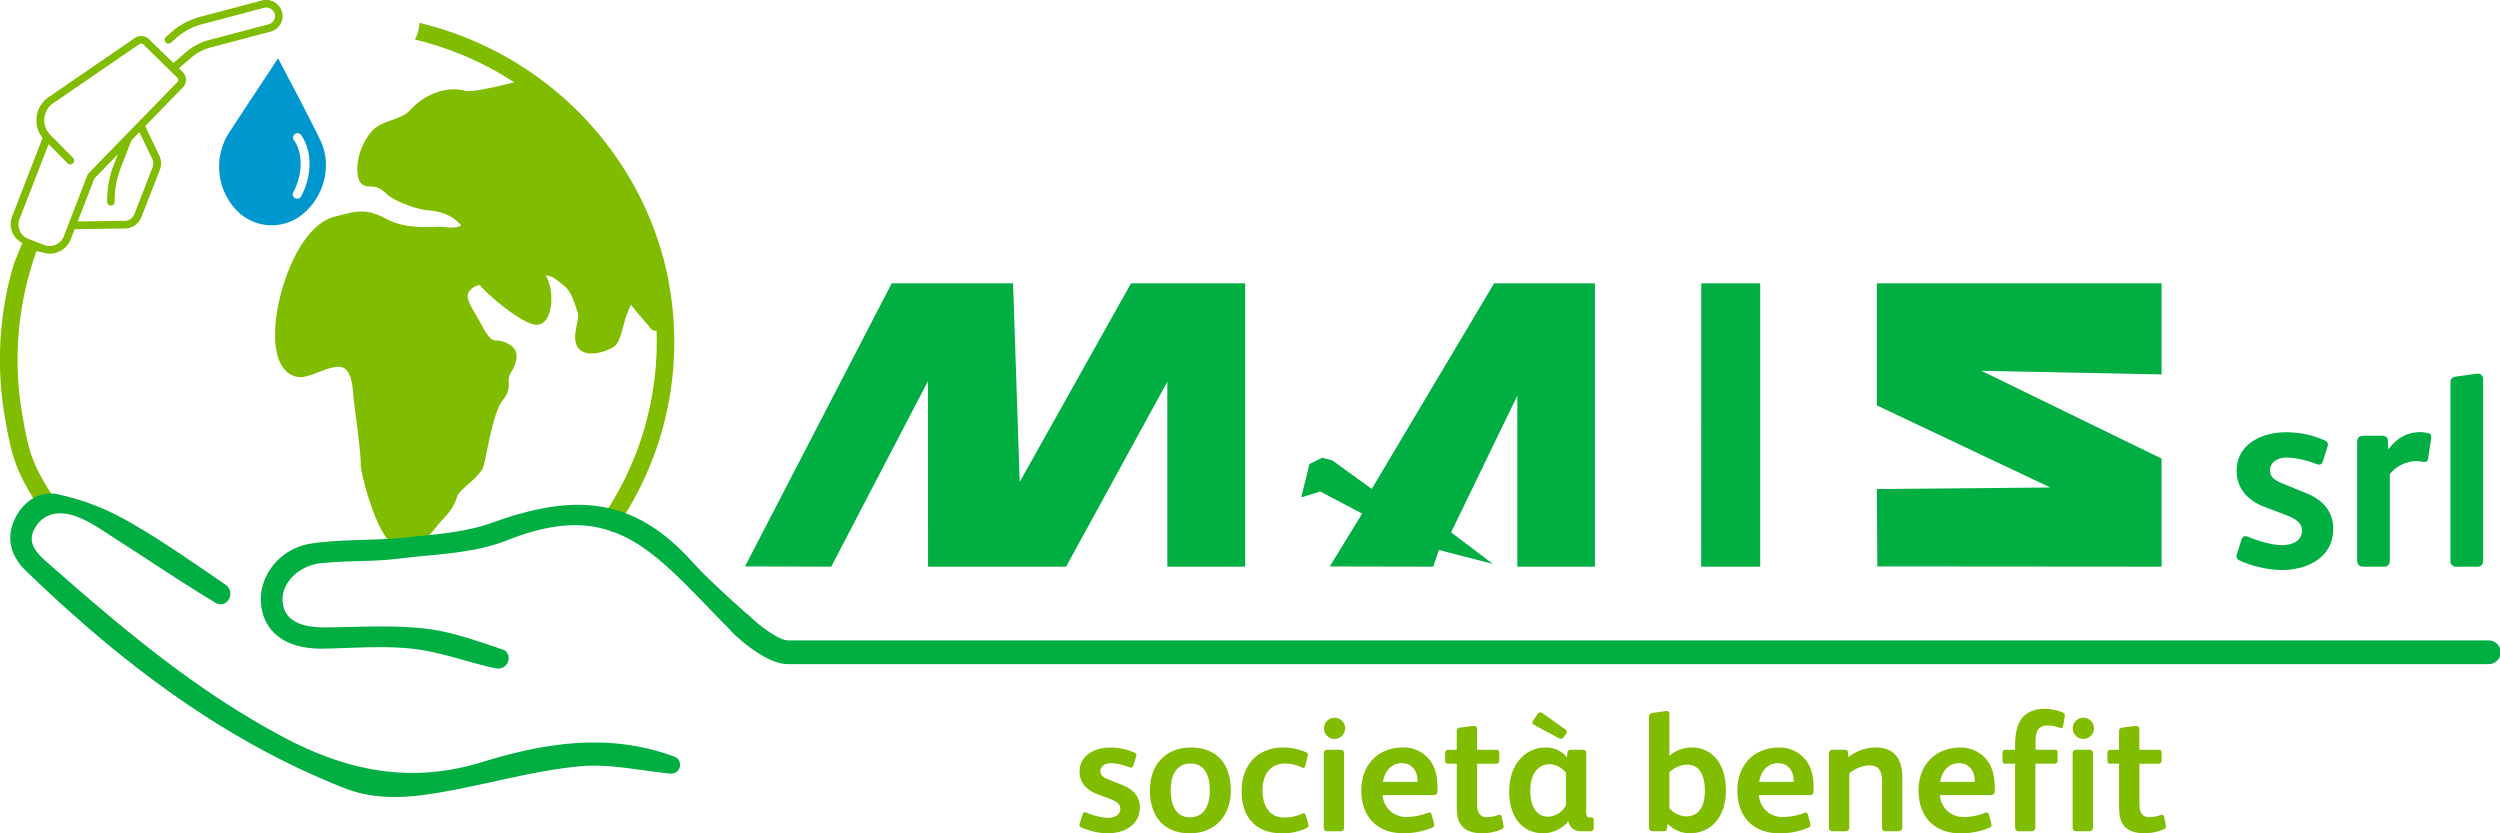 <svg id="Livello_1" data-name="Livello 1" xmlns="http://www.w3.org/2000/svg" viewBox="0 0 877.07 292.36"><defs><style>.cls-1{fill:#00ae42;}.cls-2{fill:#80bc00;}.cls-3{fill:#0097ce;}</style></defs><path class="cls-1" d="M874.29,251.73a37.66,37.66,0,0,1-14.59-3.32,1.63,1.63,0,0,1-1.14-1.51,3,3,0,0,1,.19-.86l1.52-4.83c.28-1,.76-1.33,1.32-1.33a2.45,2.45,0,0,1,1,.19c4.17,1.71,8.62,2.94,11.94,2.94,4.17,0,7-1.89,7-5,0-2.65-1.8-4.08-5.69-5.59l-7.48-2.84c-5.41-2-9.76-6.16-9.76-12.61,0-9.28,8.71-13.55,17.15-13.55a33.17,33.17,0,0,1,13.74,2.84c.76.38,1.13.76,1.13,1.33a4.33,4.33,0,0,1-.18,1l-1.62,5.11a1.31,1.31,0,0,1-1.32,1.05,3.56,3.56,0,0,1-.95-.19,31.26,31.26,0,0,0-10.23-2.28c-4,0-6,2.18-6,4.36s1,3.41,4.64,4.84l8.53,3.5c5,2.09,9,6,9,12.13C892.58,247,884,251.73,874.29,251.73Z" transform="translate(-73.93 -51.76)"/><path class="cls-1" d="M926.79,205.86l-1,6.73a1.21,1.21,0,0,1-1.33,1.23H924a11.1,11.1,0,0,0-2.56-.28,12.31,12.31,0,0,0-9.09,4.55v30.13c0,1.52-.67,2.37-2.28,2.37h-6.92c-1.51,0-2.27-.76-2.27-2.37V207c0-1.89,1-2.37,2.37-2.37h6.06c1.52,0,2.37.48,2.37,1.8l.1,3c2.93-3.7,6.16-6.07,11.46-6.07a13.85,13.85,0,0,1,2.66.38,1.08,1.08,0,0,1,.94,1.23A2.71,2.71,0,0,1,926.79,205.86Z" transform="translate(-73.93 -51.76)"/><path class="cls-1" d="M943,250.59h-7.2a2,2,0,0,1-2.18-2.27V186.16c0-1.62.67-2.09,1.9-2.28l6.82-.95c.19,0,.47-.09.66-.09a1.89,1.89,0,0,1,2.09,2.08v63.3C945.08,249.83,944.32,250.59,943,250.59Z" transform="translate(-73.93 -51.76)"/><path class="cls-2" d="M462.42,344.11a23.56,23.56,0,0,1-9.09-2.06,1,1,0,0,1-.7-.95,1.73,1.73,0,0,1,.11-.53l.95-3c.18-.59.47-.82.82-.82a1.59,1.59,0,0,1,.65.11,21.5,21.5,0,0,0,7.44,1.83c2.6,0,4.37-1.18,4.37-3.13,0-1.65-1.12-2.53-3.54-3.48l-4.67-1.77c-3.36-1.24-6.08-3.83-6.08-7.85,0-5.78,5.43-8.44,10.69-8.44a20.58,20.58,0,0,1,8.55,1.78c.48.23.71.47.71.82a2.47,2.47,0,0,1-.12.59l-1,3.19a.82.82,0,0,1-.82.65,2.13,2.13,0,0,1-.6-.12,19.3,19.3,0,0,0-6.37-1.42c-2.48,0-3.72,1.36-3.72,2.72s.65,2.12,2.89,3l5.32,2.18c3.12,1.3,5.6,3.72,5.6,7.56C473.81,341.16,468.44,344.11,462.42,344.11Z" transform="translate(-73.93 -51.76)"/><path class="cls-2" d="M491.34,344.11c-9.62,0-14-6.49-14-15.1s5.19-15,14.4-15c9.62,0,14,6.38,14,15.05C505.74,337.56,500.55,344.11,491.34,344.11Zm.3-24.49c-5.26,0-7,4.55-7,9.27s1.48,9.62,6.73,9.62,7-4.61,7-9.45S496.83,319.62,491.64,319.62Z" transform="translate(-73.93 -51.76)"/><path class="cls-2" d="M532.18,342.34a19.34,19.34,0,0,1-8.56,1.77c-9.08,0-14.1-5.66-14.1-14.75S515,314,524.16,314a19.42,19.42,0,0,1,7.9,1.66c.48.23.71.35.71.82a2.85,2.85,0,0,1-.12.71l-.76,3.13c-.12.53-.36.83-.71.83a1.74,1.74,0,0,1-.65-.24,14.74,14.74,0,0,0-5.67-1.3c-5.07,0-8,3.6-8,9.39s2.59,9.56,7.67,9.56a15,15,0,0,0,6.2-1.3,2.11,2.11,0,0,1,.59-.18c.35,0,.59.3.7.71l.77,2.59a4,4,0,0,1,.18,1C533,341.87,532.71,342.11,532.18,342.34Z" transform="translate(-73.93 -51.76)"/><path class="cls-2" d="M541.86,311a3.72,3.72,0,1,1,4-3.71A3.82,3.82,0,0,1,541.86,311ZM544,343.4h-4.14c-1.06,0-1.53-.41-1.53-1.47V316.14c0-1,.59-1.36,1.53-1.36H544c.94,0,1.47.3,1.47,1.36v25.79C545.46,343,545,343.4,544,343.4Z" transform="translate(-73.93 -51.76)"/><path class="cls-2" d="M576.33,330.72H559a8.18,8.18,0,0,0,8.44,7.67,21.07,21.07,0,0,0,7.26-1.42,2.76,2.76,0,0,1,.65-.18.82.82,0,0,1,.83.71l.82,3a4.34,4.34,0,0,1,.12.71c0,.41-.23.71-.94,1a26.36,26.36,0,0,1-9.92,1.88c-9.26,0-14.75-5.9-14.75-15.1,0-8.86,5.84-15,14.64-15a11.54,11.54,0,0,1,8.61,3.55c2.72,2.83,3.48,6.55,3.48,10.56V329C578.27,330.42,577.8,330.72,576.33,330.72Zm-5.08-5.31c-.12-3.07-1.89-5.91-5.49-5.91-3.83,0-6.14,3.07-6.61,6.55h12.1Z" transform="translate(-73.93 -51.76)"/><path class="cls-2" d="M600.58,342.76a18,18,0,0,1-6.61,1.35c-3,0-5.6-.76-7.08-2.48-1.83-2.06-1.89-4.48-1.89-8.79V319.68h-2.77c-1.12,0-1.3-.24-1.3-1.48V316c0-.71.35-1.18,1.06-1.18h3v-6.43c0-1,.53-1.3,1.48-1.42l4.25-.53H591c.77,0,1.12.41,1.12,1.3v7.08h6.67c.71,0,1.12.24,1.12,1v2.77a1.07,1.07,0,0,1-1.18,1.12h-6.61V333.2c0,1.77.12,3.06.77,4a3.05,3.05,0,0,0,2.77,1.24,11.72,11.72,0,0,0,3.78-.71,2.57,2.57,0,0,1,.59-.12c.41,0,.65.24.77.71l.59,2.95a.87.87,0,0,1,.06.35C601.47,342.23,601.17,342.52,600.58,342.76Z" transform="translate(-73.93 -51.76)"/><path class="cls-2" d="M631.86,343.4H629c-3.07,0-4.43-1.47-4.84-3.48h-.12c-1.47,2.19-5.31,4.19-8.55,4.19-8.33,0-12.1-6.84-12.1-14.51,0-10.22,6.13-15.59,12.74-15.59a9.59,9.59,0,0,1,7.56,3.43l.12-1.6a1.14,1.14,0,0,1,1.24-1.06h4.13a1.14,1.14,0,0,1,1.24,1.3v20.48a2.9,2.9,0,0,0,.35,1.71.93.93,0,0,0,.71.24H632c.71,0,1.06.23,1.06,1v2.77A1.07,1.07,0,0,1,631.86,343.4Zm-8.56-20.53a7.53,7.53,0,0,0-5.84-3c-3.6,0-6.67,3.07-6.67,9.26,0,5,1.89,9.15,6.26,9.15a7.46,7.46,0,0,0,6.25-4Zm.06-13.64-.76,1.07c-.3.41-.59.65-1,.65a2.39,2.39,0,0,1-.94-.3l-8.44-4.54c-.47-.24-.65-.48-.65-.83a1.33,1.33,0,0,1,.29-.83l1.42-2.06c.36-.53.65-.71,1-.71a2.32,2.32,0,0,1,1.07.47l7.55,5.37c.53.36.71.65.71,1A1.54,1.54,0,0,1,623.36,309.23Z" transform="translate(-73.93 -51.76)"/><path class="cls-2" d="M666.45,344.11a11.22,11.22,0,0,1-7.5-3.36l-.23,1.95c-.06.53-.53.7-1.3.7h-3.54c-1,0-1.42-.47-1.42-1.47V303.45c0-.94.24-1.48,1.18-1.59l4.37-.59a2.15,2.15,0,0,1,.59-.06c.59,0,1,.23,1,1.18v14.52a12.05,12.05,0,0,1,7.79-2.9,10.78,10.78,0,0,1,7.56,2.78c3.12,2.77,4.48,7.38,4.48,12.33C679.43,337.27,675.24,344.11,666.45,344.11ZM665.68,320a9.59,9.59,0,0,0-6.08,2.66v12.63a8.23,8.23,0,0,0,5.79,2.89c5.13,0,6.66-4.42,6.66-9C672.05,324.4,670.58,320,665.68,320Z" transform="translate(-73.93 -51.76)"/><path class="cls-2" d="M708.29,330.72H691a8.18,8.18,0,0,0,8.44,7.67A21.12,21.12,0,0,0,706.7,337a2.52,2.52,0,0,1,.65-.18.82.82,0,0,1,.82.71l.83,3a4.34,4.34,0,0,1,.12.71c0,.41-.24.71-1,1a26.31,26.31,0,0,1-9.91,1.88c-9.27,0-14.76-5.9-14.76-15.1,0-8.86,5.85-15,14.64-15a11.58,11.58,0,0,1,8.62,3.55c2.71,2.83,3.48,6.55,3.48,10.56V329C710.24,330.42,709.77,330.72,708.29,330.72Zm-5.07-5.31c-.12-3.07-1.89-5.91-5.49-5.91-3.84,0-6.14,3.07-6.61,6.55h12.1Z" transform="translate(-73.93 -51.76)"/><path class="cls-2" d="M739.87,343.4h-4.25c-1.07,0-1.42-.53-1.42-1.53V325.82c0-3.25-.89-5.55-4.49-5.55a11.71,11.71,0,0,0-7,2.83v18.83c0,1-.41,1.47-1.42,1.47H717a1.27,1.27,0,0,1-1.42-1.41V316.26a1.29,1.29,0,0,1,1.47-1.48h3.84c.83,0,1.36.24,1.42,1.12l.06,1.54A15.35,15.35,0,0,1,732,314c6.61,0,9.32,4.14,9.32,10.57v17.29C741.28,342.87,740.93,343.4,739.87,343.4Z" transform="translate(-73.93 -51.76)"/><path class="cls-2" d="M771.79,330.72H754.5a8.18,8.18,0,0,0,8.44,7.67A21.07,21.07,0,0,0,770.2,337a2.63,2.63,0,0,1,.65-.18.83.83,0,0,1,.83.71l.82,3a4.34,4.34,0,0,1,.12.71c0,.41-.23.71-.94,1a26.4,26.4,0,0,1-9.92,1.88c-9.26,0-14.75-5.9-14.75-15.1,0-8.86,5.84-15,14.63-15a11.58,11.58,0,0,1,8.62,3.55c2.71,2.83,3.48,6.55,3.48,10.56V329C773.74,330.42,773.27,330.72,771.79,330.72Zm-5.07-5.31c-.12-3.07-1.89-5.91-5.49-5.91-3.84,0-6.14,3.07-6.61,6.55h12.1Z" transform="translate(-73.93 -51.76)"/><path class="cls-2" d="M798.18,303.81l-.42,2.47c-.12.53-.29.89-.76.89a2.41,2.41,0,0,1-.65-.12,12.54,12.54,0,0,0-4-.77c-3.54,0-4.3,2.36-4.3,5.79v2.71h6.55c.7,0,1.18.24,1.18,1v2.77a1,1,0,0,1-1.18,1.12H788v22.07c0,1.07-.36,1.65-1.48,1.65H782.3c-1,0-1.42-.53-1.42-1.53V319.68H777.7c-1.07,0-1.24-.24-1.24-1.48V316a1,1,0,0,1,1.12-1.18h3.3v-1.59a25.74,25.74,0,0,1,.42-4.78c.94-5,4.07-8,10-8a17.08,17.08,0,0,1,6.26,1.24,1.06,1.06,0,0,1,.76,1.12A8,8,0,0,1,798.18,303.81Z" transform="translate(-73.93 -51.76)"/><path class="cls-2" d="M804.61,311a3.72,3.72,0,1,1,3.95-3.71A3.78,3.78,0,0,1,804.61,311Zm2.12,32.4H802.6c-1.06,0-1.53-.41-1.53-1.47V316.14c0-1,.59-1.36,1.53-1.36h4.13c.95,0,1.48.3,1.48,1.36v25.79C808.21,343,807.74,343.4,806.73,343.4Z" transform="translate(-73.93 -51.76)"/><path class="cls-2" d="M832.94,342.76a18,18,0,0,1-6.61,1.35c-3,0-5.61-.76-7.09-2.48-1.82-2.06-1.88-4.48-1.88-8.79V319.68h-2.78c-1.12,0-1.3-.24-1.3-1.48V316c0-.71.36-1.18,1.07-1.18h3v-6.43c0-1,.53-1.3,1.47-1.42l4.25-.53h.3c.76,0,1.12.41,1.12,1.3v7.08h6.67c.7,0,1.12.24,1.12,1v2.77a1.07,1.07,0,0,1-1.18,1.12H824.5V333.2c0,1.77.11,3.06.76,4a3.07,3.07,0,0,0,2.78,1.24,11.83,11.83,0,0,0,3.78-.71,2.47,2.47,0,0,1,.59-.12c.41,0,.64.24.76.71l.59,2.95a.87.87,0,0,1,.06.35C833.82,342.23,833.53,342.52,832.94,342.76Z" transform="translate(-73.93 -51.76)"/><path class="cls-2" d="M308.47,150.14A113.94,113.94,0,0,0,291.55,109a116.32,116.32,0,0,0-31.4-31.88,118,118,0,0,0-39.09-17.34,12.07,12.07,0,0,1-1.6,5.84,111.88,111.88,0,0,1,34.86,15c-13.71,3.52-16.7,3.19-17.3,3-3.84-1.32-12.46-.63-19.24,6.82-1.6,1.75-4.14,2.66-6.59,3.54s-4.59,1.64-6.19,3.19c-3.24,3.14-6.31,9.68-5.61,15.61.47,4,2.49,4.35,4.53,4.42,1.39,0,3.12.11,5.89,2.82,1.85,1.81,9.49,5.16,14.7,5.57,3.05.24,7.36,1.22,10.52,4.5l.39.41a3.88,3.88,0,0,1,.31.39,6.07,6.07,0,0,1-2.59.67,11.17,11.17,0,0,1-2.66-.07,16.09,16.09,0,0,0-3.33-.16l-.44,0c-3.06.15-11.18.54-17.15-2.72-6.9-3.76-10.45-2.84-16.33-1.32l-1.85.47c-11.48,2.87-18.92,22.41-20.54,35.36-1.14,9.15.17,15.91,3.68,19.06a7.29,7.29,0,0,0,6.61,1.66,34,34,0,0,0,4.48-1.49c3.13-1.2,7-2.69,9-1.45,2.57,1.58,3,6,3.25,9.2l.05.62c.12,1.3.44,3.78.81,6.7.79,6.17,1.87,14.62,1.77,17.49-.08,2.1,6,28.9,14.39,29.56.21,0,.42,0,.63,0,5,0,8.81-4.61,11.37-7.71l.82-1c.6-.71,1.16-1.33,1.69-1.91,2.09-2.29,3.88-4.26,5-8.24.32-.8,2.79-3.07,4.28-4.43a25.86,25.86,0,0,0,4.33-4.56c.62-1.07,1-3,1.85-7.08,1.18-5.8,2.95-14.56,5.77-17.79a7.9,7.9,0,0,0,1.78-5.78,5.72,5.72,0,0,1,.63-3.24c1.15-1.95,3.86-6.5.54-9.46a9.11,9.11,0,0,0-5.87-2.06c-1.94,0-3.94-3.79-5-5.81-.19-.37-.37-.71-.54-1-.33-.6-.72-1.24-1.12-1.92-1.24-2.07-2.63-4.41-3-6.23a3.16,3.16,0,0,1,1.16-3,5.57,5.57,0,0,1,3.09-1.51c2.72,3.51,14,13,19.14,13.88a3.78,3.78,0,0,0,2.93-.56c1.86-1.37,2.57-4,2.84-5.9.45-3.3,0-8-1.9-10.81,2.25.21,3.47,1.2,5.74,3l.77.63c2.38,1.92,3.5,5.4,4.57,8.77l.2.63c.36,1.1,0,2.81-.32,4.47-.46,2.23-.92,4.55-.15,6.71a4.65,4.65,0,0,0,2.88,2.83c3.29,1.2,7.94-.61,9.94-1.74s2.69-3.84,3.74-7.65a35,35,0,0,1,2.63-7.37c1,1.38,2.61,3.31,5.07,6.15.78.89,1.66,1.91,1.83,2.15a2.06,2.06,0,0,0,2.06.87,108.56,108.56,0,0,1-20,66.82c-1,1.37-.64,1.24.75,2.2a3.13,3.13,0,0,0,1.77.55c1,0,1.92,1.56,2.52.72a114.22,114.22,0,0,0,19.09-88.05Z" transform="translate(-73.93 -51.76)"/><path class="cls-3" d="M186.25,100.81c-4.84-9.89-10.06-19.55-14.76-28.61-5.49,8.36-11.27,17-17,25.82a22.13,22.13,0,0,0,2.11,27.17,17.09,17.09,0,0,0,23.8,1.47C187.86,120.32,190.49,109.47,186.25,100.81Zm-6.69,19.86a1.56,1.56,0,0,1-1.36.81,1.66,1.66,0,0,1-.74-.19,1.55,1.55,0,0,1-.62-2.1c2.76-5.09,4-13,.1-18.4A1.55,1.55,0,0,1,179.45,99C184.13,105.47,182.88,114.55,179.56,120.67Z" transform="translate(-73.93 -51.76)"/><path class="cls-2" d="M172.79,55.65a5.8,5.8,0,0,0-7.1-3.68L144,57.71a24.73,24.73,0,0,0-9.7,5.12l-2,1.77a1.34,1.34,0,1,0,1.75,2l2-1.76a21.74,21.74,0,0,1,8.64-4.55l21.73-5.75a3.17,3.17,0,0,1,3.86,1.91,3,3,0,0,1-2.09,3.83l-21,5.55a20.21,20.21,0,0,0-8,4.21l-4.42,3.82-8.63-8.4a3.84,3.84,0,0,0-4.83-.41L91,85.83a9.86,9.86,0,0,0-2.13,14.3L78.21,127.66A7.38,7.38,0,0,0,81.77,137L79,143.75c-.72,2.41-1.39,4.83-2,7.3a118.56,118.56,0,0,0-1.31,47.41c2.62,15,4.12,18.86,12.3,32a3.1,3.1,0,0,0,5.25-3.28c-7.79-12.46-9-15.51-11.45-29.74a112.43,112.43,0,0,1,1.24-45,115.9,115.9,0,0,1,3.7-12.58l3.85.84c.19,0,.38.05.56.06a8,8,0,0,0,7.62-5.12l1.36-3.48,17.64-.24a6.27,6.27,0,0,0,5.78-4L130,111.38a6.3,6.3,0,0,0-.18-5L124.87,96l13.21-13.57a3.8,3.8,0,0,0-.07-5.4l-1.34-1.3,4.26-3.67a17.33,17.33,0,0,1,6.91-3.65l21-5.55a5.76,5.76,0,0,0,3.54-2.77A5.67,5.67,0,0,0,172.79,55.65Zm-45.42,51.9a3.65,3.65,0,0,1,.1,2.86l-6.41,16.51a3.58,3.58,0,0,1-3.32,2.31l-16.56.23,5.87-15.1,8.23-8.47-1.43,3.68a34.38,34.38,0,0,0-2.33,13,1.34,1.34,0,0,0,1.32,1.32h0a1.34,1.34,0,0,0,1.32-1.36,31.72,31.72,0,0,1,2.15-11.95l3.72-9.57,2.81-2.88Zm8.79-27-31.42,32.29L98,130.32h0l-1.68,4.34a5.36,5.36,0,0,1-6.91,3.05l-5.63-2.19a5.34,5.34,0,0,1-3-6.9l10.22-26.31,6.63,6.73a1.34,1.34,0,0,0,.93.4,1.28,1.28,0,0,0,1-.39,1.33,1.33,0,0,0,0-1.89l-7.33-7.44a1,1,0,0,0-.17-.11l0-.07-.59-.61A7.19,7.19,0,0,1,92.55,88l30.26-20.76a1.22,1.22,0,0,1,.66-.2,1.19,1.19,0,0,1,.78.33L136.14,79h0a1.1,1.1,0,0,1,.34.8A1.12,1.12,0,0,1,136.16,80.59Z" transform="translate(-73.93 -51.76)"/><path class="cls-1" d="M310.34,317.16c-22.55-8.35-44.93-4.91-67,1.89-24.92,7.69-47.07,3.49-70.12-8.76-30.47-16.19-56.24-37.9-81.73-60.36-3.83-3.37-8.82-7.31-5.14-13.21s10-5.69,15.6-3.28c4.73,2,9,5.12,13.38,7.91,11.47,7.35,22.77,15,34.41,22a2.77,2.77,0,0,0,1,.35c3.61.57,5.43-4.2,2.65-6.56a5.32,5.32,0,0,0-.47-.36c-11.25-7.65-22.39-15.56-34.22-22.23a85.73,85.73,0,0,0-24.57-9.4c-6.49-1.33-12.46,2.75-15.29,9.3S78,247.21,83,252c32.81,31.71,68.56,59.17,111.49,76.15,13.15,5.2,26.3,3.12,39.49.57,14.52-2.8,28.93-6.79,43.58-8.14,9.87-.92,20,1.38,31.44,2.58a3.09,3.09,0,0,0,1.38-6Z" transform="translate(-73.93 -51.76)"/><path class="cls-1" d="M946.84,276.42H350.37c-3.25,0-10.11-5.22-13.72-8.75a3.6,3.6,0,0,0-.7-.55c-5.58-4.91-14.34-12.93-18.92-18-20.72-23.07-41.29-24.47-70.37-14-9.61,3.46-20.34,4.14-30.65,5.23-10.95,1.16-22.13.47-33,2.12-11.24,1.7-18.65,11.93-17.47,21.58,1.22,10,9.16,15.47,21.82,15.27,10.45-.17,21-1.11,31.34.05,9.66,1.09,19,4.61,28.61,6.77a6.33,6.33,0,0,0,1.37.16,3.61,3.61,0,0,0,3.11-5.59,2.26,2.26,0,0,0-1.11-.95c-9-3-18.18-6.41-27.54-7.47-11.46-1.3-23.18-.55-34.79-.42-9.62.11-14.81-2.82-15.28-9.2-.45-6.21,5.45-12.51,13.59-13.34,8.95-.92,18-.47,27-1.57,12.86-1.6,26.38-1.75,38.29-6.49,38.36-15.26,51.85,5,78.37,31.72a3.8,3.8,0,0,0,.52.62c1.89,1.86,11.75,11.14,19.55,11.14H946.84a4.16,4.16,0,1,0,0-8.31Z" transform="translate(-73.93 -51.76)"/><polyline class="cls-1" points="261.37 198.72 291.62 198.8 325.54 133.75 325.59 198.8 374.02 198.8 409.53 133.91 409.53 198.8 436.85 198.8 436.85 99.4 396.79 99.4 357.74 169.09 355.41 99.4 312.84 99.4 261.37 198.72 261.34 198.8"/><polyline class="cls-1" points="466.51 198.73 477.89 180.18 463.18 172.44 456.51 174.5 459.39 162.79 463.84 160.59 467.39 161.5 481.25 171.52 524.18 99.4 559.55 99.4 559.55 198.8 532.32 198.8 532.32 138.81 509.09 186.76 523.72 197.83 504.82 192.96 502.79 198.8 466.51 198.73 466.49 198.8"/><polyline class="cls-1" points="596.85 99.4 617.53 99.4 617.53 198.8 596.82 198.8 596.85 100.36 596.83 99.4"/><polyline class="cls-1" points="658.43 198.72 758.35 198.8 758.35 160.89 695.12 130.09 758.35 131.36 758.35 99.4 658.45 99.4 658.45 142.23 719.31 171.02 658.45 171.57 658.62 198.67 658.6 198.8"/></svg>